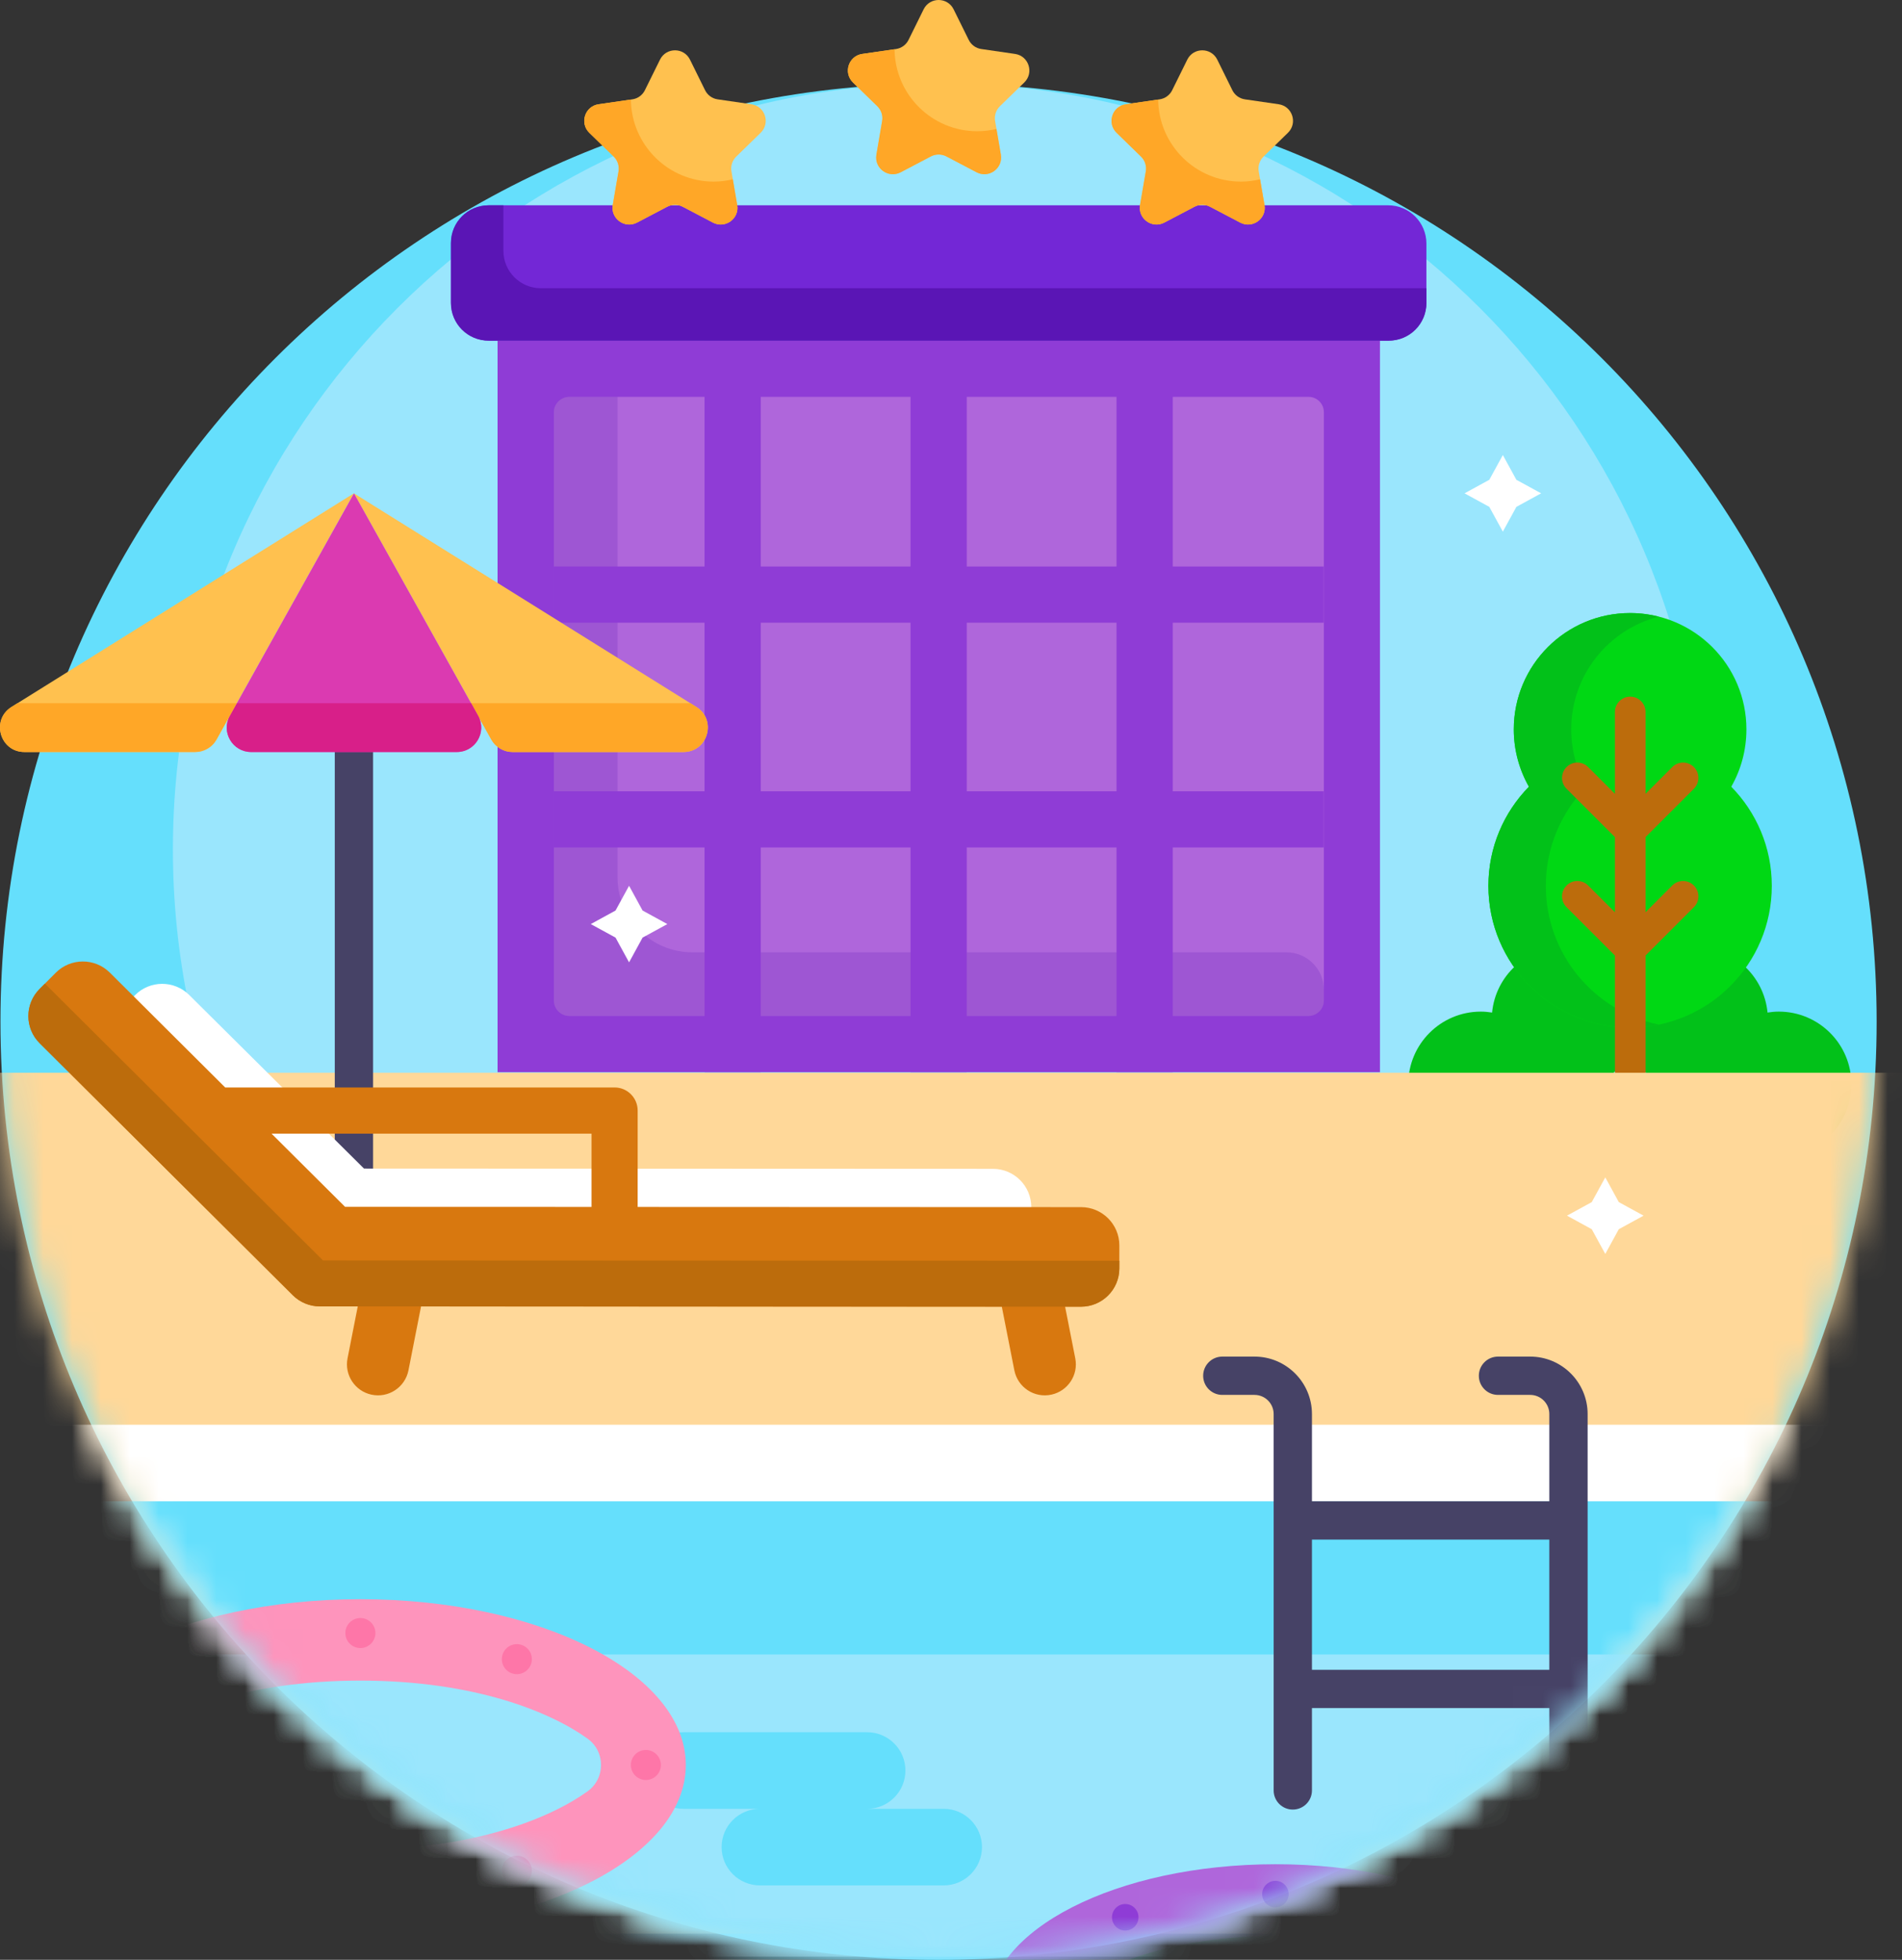 <svg width="66" height="68" viewBox="0 0 66 68" fill="none" xmlns="http://www.w3.org/2000/svg">
<rect x="0" y="0" width="66" height="68" fill="#333333" stroke="none"/>
<path d="M32.568 68.001C50.546 68.001 65.12 53.427 65.12 35.449C65.12 17.471 50.546 2.896 32.568 2.896C14.59 2.896 0.016 17.471 0.016 35.449C0.016 53.427 14.59 68.001 32.568 68.001Z" fill="#65DFFC"/>
<path d="M32.573 56.043C17.921 56.043 6 44.122 6 29.47C6 14.817 17.921 2.896 32.573 2.896C47.226 2.896 59.147 14.817 59.147 29.47C59.147 44.122 47.226 56.043 32.573 56.043Z" fill="#9AE6FD"/>
<mask id="mask0_2771_9586" style="mask-type:luminance" maskUnits="userSpaceOnUse" x="0" y="2" width="66" height="67">
<path d="M32.568 68.001C50.546 68.001 65.12 53.427 65.12 35.449C65.12 17.471 50.546 2.896 32.568 2.896C14.59 2.896 0.016 17.471 0.016 35.449C0.016 53.427 14.59 68.001 32.568 68.001Z" fill="white"/>
</mask>
<g mask="url(#mask0_2771_9586)">
<path d="M61.724 35.1H61.723C61.59 35.1 61.461 35.113 61.334 35.133C61.211 33.856 60.136 32.857 58.827 32.857H58.827C57.824 32.857 56.96 33.445 56.555 34.294C56.15 33.445 55.286 32.857 54.283 32.857H54.282C52.973 32.857 51.898 33.856 51.776 35.133C51.649 35.113 51.52 35.1 51.387 35.1H51.386C49.995 35.1 48.867 36.227 48.867 37.619C48.867 39.01 49.995 40.137 51.386 40.137H51.387C52.696 40.137 53.771 39.139 53.893 37.862C54.02 37.882 54.15 37.895 54.282 37.895H54.283C55.286 37.895 56.15 37.307 56.555 36.459C56.96 37.307 57.824 37.895 58.827 37.895H58.827C58.96 37.895 59.089 37.882 59.216 37.862C59.339 39.139 60.414 40.137 61.723 40.137H61.724C63.115 40.137 64.243 39.01 64.243 37.619C64.243 36.227 63.115 35.1 61.724 35.1Z" fill="#02C119"/>
<path d="M60.076 27.297C60.41 26.709 60.601 26.031 60.601 25.307C60.601 23.078 58.794 21.271 56.565 21.271C54.336 21.271 52.529 23.078 52.529 25.307C52.529 26.031 52.721 26.709 53.054 27.297C52.185 28.183 51.648 29.397 51.648 30.737C51.648 33.452 53.85 35.653 56.565 35.653C59.281 35.653 61.482 33.452 61.482 30.737C61.482 29.397 60.945 28.183 60.076 27.297Z" fill="#00D814"/>
<path d="M53.641 30.737C53.641 29.397 54.178 28.183 55.047 27.297C54.714 26.709 54.522 26.031 54.522 25.307C54.522 23.422 55.815 21.839 57.562 21.396C57.243 21.315 56.909 21.271 56.565 21.271C54.336 21.271 52.529 23.078 52.529 25.307C52.529 26.031 52.721 26.709 53.054 27.297C52.185 28.183 51.648 29.397 51.648 30.737C51.648 33.452 53.85 35.653 56.565 35.653C56.907 35.653 57.24 35.618 57.562 35.551C55.324 35.091 53.641 33.11 53.641 30.737Z" fill="#02C119"/>
<path d="M58.028 30.724L57.101 31.651V29.045L58.779 27.367C58.987 27.159 58.987 26.823 58.779 26.615C58.572 26.407 58.236 26.407 58.028 26.615L57.101 27.542V24.703C57.101 24.41 56.863 24.172 56.569 24.172C56.276 24.172 56.038 24.41 56.038 24.703V27.542L55.11 26.615C54.903 26.407 54.566 26.407 54.359 26.615C54.151 26.823 54.151 27.159 54.359 27.367L56.038 29.045V31.651L55.11 30.724C54.903 30.516 54.566 30.516 54.359 30.724C54.151 30.931 54.151 31.268 54.359 31.476L56.038 33.154V39.119C56.038 39.412 56.276 39.65 56.569 39.65C56.863 39.65 57.101 39.412 57.101 39.119V33.154L58.779 31.476C58.987 31.268 58.987 30.931 58.779 30.724C58.572 30.517 58.235 30.516 58.028 30.724Z" fill="#BC6C0C"/>
</g>
<mask id="mask1_2771_9586" style="mask-type:luminance" maskUnits="userSpaceOnUse" x="0" y="2" width="66" height="67">
<path d="M32.568 68.001C50.546 68.001 65.12 53.427 65.12 35.449C65.12 17.471 50.546 2.896 32.568 2.896C14.59 2.896 0.016 17.471 0.016 35.449C0.016 53.427 14.59 68.001 32.568 68.001Z" fill="white"/>
</mask>
<g mask="url(#mask1_2771_9586)">
<path d="M-1.445 37.221H66.582V67.093H-1.445V37.221Z" fill="#FFD899"/>
</g>
<mask id="mask2_2771_9586" style="mask-type:luminance" maskUnits="userSpaceOnUse" x="0" y="2" width="66" height="67">
<path d="M32.568 68.001C50.546 68.001 65.12 53.427 65.12 35.449C65.12 17.471 50.546 2.896 32.568 2.896C14.59 2.896 0.016 17.471 0.016 35.449C0.016 53.427 14.59 68.001 32.568 68.001Z" fill="white"/>
</mask>
<g mask="url(#mask2_2771_9586)">
<path d="M-1.445 49.434H66.582V67.89H-1.445V49.434Z" fill="white"/>
</g>
<mask id="mask3_2771_9586" style="mask-type:luminance" maskUnits="userSpaceOnUse" x="0" y="2" width="66" height="67">
<path d="M32.568 68.001C50.546 68.001 65.12 53.427 65.12 35.449C65.12 17.471 50.546 2.896 32.568 2.896C14.59 2.896 0.016 17.471 0.016 35.449C0.016 53.427 14.59 68.001 32.568 68.001Z" fill="white"/>
</mask>
<g mask="url(#mask3_2771_9586)">
<path d="M-1.445 52.09H66.582V70.546H-1.445V52.09Z" fill="#65DFFC"/>
</g>
<mask id="mask4_2771_9586" style="mask-type:luminance" maskUnits="userSpaceOnUse" x="0" y="2" width="66" height="67">
<path d="M32.568 68.001C50.546 68.001 65.12 53.427 65.12 35.449C65.12 17.471 50.546 2.896 32.568 2.896C14.59 2.896 0.016 17.471 0.016 35.449C0.016 53.427 14.59 68.001 32.568 68.001Z" fill="white"/>
</mask>
<g mask="url(#mask4_2771_9586)">
<path d="M-1.445 57.406H66.582V75.862H-1.445V57.406Z" fill="#9AE6FD"/>
</g>
<mask id="mask5_2771_9586" style="mask-type:luminance" maskUnits="userSpaceOnUse" x="0" y="2" width="66" height="67">
<path d="M32.568 68.001C50.546 68.001 65.12 53.427 65.12 35.449C65.12 17.471 50.546 2.896 32.568 2.896C14.59 2.896 0.016 17.471 0.016 35.449C0.016 53.427 14.59 68.001 32.568 68.001Z" fill="white"/>
</mask>
<g mask="url(#mask5_2771_9586)">
<path d="M32.746 62.761H30.089C30.823 62.761 31.418 62.166 31.418 61.432C31.418 60.698 30.823 60.103 30.089 60.103H23.712C22.978 60.103 22.383 60.698 22.383 61.432C22.383 62.166 22.978 62.761 23.712 62.761H26.369C25.635 62.761 25.04 63.356 25.04 64.09C25.04 64.823 25.635 65.418 26.369 65.418H32.746C33.48 65.418 34.075 64.823 34.075 64.09C34.075 63.356 33.48 62.761 32.746 62.761Z" fill="#65DFFC"/>
</g>
<mask id="mask6_2771_9586" style="mask-type:luminance" maskUnits="userSpaceOnUse" x="0" y="2" width="66" height="67">
<path d="M32.568 68.001C50.546 68.001 65.12 53.427 65.12 35.449C65.12 17.471 50.546 2.896 32.568 2.896C14.59 2.896 0.016 17.471 0.016 35.449C0.016 53.427 14.59 68.001 32.568 68.001Z" fill="white"/>
</mask>
<g mask="url(#mask6_2771_9586)">
<path d="M44.262 64.684C38.758 64.684 34.297 66.956 34.297 69.758C34.297 72.561 38.758 74.834 44.262 74.834C49.765 74.834 54.227 72.561 54.227 69.758C54.227 66.956 49.765 64.684 44.262 64.684ZM44.262 72.342C40.733 72.342 38.415 71.364 37.305 70.566C36.754 70.169 36.754 69.348 37.305 68.951C38.415 68.153 40.733 67.175 44.262 67.175C47.791 67.175 50.109 68.153 51.218 68.951C51.769 69.348 51.769 70.169 51.218 70.566C50.109 71.364 47.791 72.342 44.262 72.342Z" fill="#AF66DB"/>
<path d="M39.046 66.984C39.3 66.984 39.506 66.778 39.506 66.524C39.506 66.27 39.3 66.064 39.046 66.064C38.792 66.064 38.586 66.27 38.586 66.524C38.586 66.778 38.792 66.984 39.046 66.984Z" fill="#8F3CD6"/>
<path d="M49.054 66.981C49.308 66.981 49.514 66.775 49.514 66.52C49.514 66.266 49.308 66.061 49.054 66.061C48.8 66.061 48.594 66.266 48.594 66.52C48.594 66.775 48.8 66.981 49.054 66.981Z" fill="#8F3CD6"/>
<path d="M44.257 66.18C44.511 66.18 44.717 65.974 44.717 65.72C44.717 65.466 44.511 65.26 44.257 65.26C44.003 65.26 43.797 65.466 43.797 65.72C43.797 65.974 44.003 66.18 44.257 66.18Z" fill="#8F3CD6"/>
</g>
<mask id="mask7_2771_9586" style="mask-type:luminance" maskUnits="userSpaceOnUse" x="0" y="2" width="66" height="67">
<path d="M32.568 68.001C50.546 68.001 65.12 53.427 65.12 35.449C65.12 17.471 50.546 2.896 32.568 2.896C14.59 2.896 0.016 17.471 0.016 35.449C0.016 53.427 14.59 68.001 32.568 68.001Z" fill="white"/>
</mask>
<g mask="url(#mask7_2771_9586)">
<path d="M12.505 55.488C6.267 55.488 1.211 58.063 1.211 61.24C1.211 64.416 6.267 66.992 12.505 66.992C18.742 66.992 23.798 64.416 23.798 61.24C23.798 58.063 18.742 55.488 12.505 55.488ZM12.505 64.168C8.505 64.168 5.878 63.059 4.621 62.155C3.996 61.706 3.996 60.774 4.621 60.325C5.878 59.42 8.505 58.312 12.505 58.312C16.504 58.312 19.131 59.42 20.388 60.325C21.013 60.774 21.013 61.706 20.388 62.155C19.131 63.059 16.504 64.168 12.505 64.168Z" fill="#FE94BC"/>
<path d="M6.599 58.095C6.887 58.095 7.121 57.862 7.121 57.574C7.121 57.286 6.887 57.053 6.599 57.053C6.311 57.053 6.078 57.286 6.078 57.574C6.078 57.862 6.311 58.095 6.599 58.095Z" fill="#FE76A8"/>
<path d="M2.951 61.761C3.239 61.761 3.472 61.528 3.472 61.24C3.472 60.952 3.239 60.719 2.951 60.719C2.663 60.719 2.43 60.952 2.43 61.24C2.43 61.528 2.663 61.761 2.951 61.761Z" fill="#FE76A8"/>
<path d="M22.412 61.761C22.7 61.761 22.933 61.528 22.933 61.24C22.933 60.952 22.7 60.719 22.412 60.719C22.124 60.719 21.891 60.952 21.891 61.24C21.891 61.528 22.124 61.761 22.412 61.761Z" fill="#FE76A8"/>
<path d="M12.506 66.044C12.793 66.044 13.027 65.811 13.027 65.523C13.027 65.235 12.793 65.002 12.506 65.002C12.218 65.002 11.984 65.235 11.984 65.523C11.984 65.811 12.218 66.044 12.506 66.044Z" fill="#FE76A8"/>
<path d="M6.599 65.263C6.887 65.263 7.121 65.03 7.121 64.742C7.121 64.454 6.887 64.221 6.599 64.221C6.311 64.221 6.078 64.454 6.078 64.742C6.078 65.03 6.311 65.263 6.599 65.263Z" fill="#FE76A8"/>
<path d="M17.935 58.089C18.223 58.089 18.456 57.856 18.456 57.568C18.456 57.28 18.223 57.047 17.935 57.047C17.647 57.047 17.414 57.28 17.414 57.568C17.414 57.856 17.647 58.089 17.935 58.089Z" fill="#FE76A8"/>
<path d="M17.935 65.431C18.223 65.431 18.456 65.198 18.456 64.91C18.456 64.622 18.223 64.389 17.935 64.389C17.647 64.389 17.414 64.622 17.414 64.91C17.414 65.198 17.647 65.431 17.935 65.431Z" fill="#FE76A8"/>
<path d="M12.506 57.183C12.793 57.183 13.027 56.95 13.027 56.662C13.027 56.374 12.793 56.141 12.506 56.141C12.218 56.141 11.984 56.374 11.984 56.662C11.984 56.95 12.218 57.183 12.506 57.183Z" fill="#FE76A8"/>
</g>
<mask id="mask8_2771_9586" style="mask-type:luminance" maskUnits="userSpaceOnUse" x="0" y="2" width="66" height="67">
<path d="M32.568 68.001C50.546 68.001 65.12 53.427 65.12 35.449C65.12 17.471 50.546 2.896 32.568 2.896C14.59 2.896 0.016 17.471 0.016 35.449C0.016 53.427 14.59 68.001 32.568 68.001Z" fill="white"/>
</mask>
<g mask="url(#mask8_2771_9586)">
<path d="M53.098 47.07H51.981C51.614 47.07 51.316 47.368 51.316 47.735C51.316 48.102 51.614 48.399 51.981 48.399H53.098C53.464 48.399 53.762 48.697 53.762 49.063V52.09H45.525V49.063C45.525 47.964 44.63 47.07 43.532 47.07H42.414C42.047 47.07 41.75 47.368 41.75 47.735C41.75 48.102 42.047 48.399 42.414 48.399H43.532C43.898 48.399 44.196 48.697 44.196 49.063V62.123C44.196 62.49 44.493 62.787 44.86 62.787C45.227 62.787 45.525 62.49 45.525 62.123V59.265H53.762V62.123C53.762 62.49 54.06 62.787 54.426 62.787C54.793 62.787 55.091 62.49 55.091 62.123V49.063C55.091 47.964 54.197 47.07 53.098 47.07ZM45.525 57.937V53.419H53.762V57.937H45.525Z" fill="#464266"/>
</g>
<path d="M17.266 11.82H47.885V37.202H17.266V11.82Z" fill="#8F3CD6"/>
<path d="M19.219 34.721V14.301C19.219 14.008 19.457 13.77 19.75 13.77H45.407C45.701 13.77 45.939 14.008 45.939 14.301V34.721C45.939 35.014 45.701 35.252 45.407 35.252H19.75C19.457 35.252 19.219 35.014 19.219 34.721Z" fill="#AF66DB"/>
<g opacity="0.2">
<path d="M24.027 33.043H44.639C45.357 33.043 45.939 33.625 45.939 34.343V34.733C45.939 35.02 45.706 35.253 45.419 35.253H19.739C19.451 35.253 19.219 35.02 19.219 34.733V14.289C19.219 14.002 19.451 13.77 19.739 13.77H21.428V30.444C21.428 31.879 22.592 33.043 24.027 33.043Z" fill="#5A15B5"/>
</g>
<path d="M45.931 21.606V19.657H40.694V11.82H38.744V19.657H33.546V11.82H31.596V19.657H26.398V11.82H24.448V19.657H19.211V21.606H24.448V27.455H19.211V29.404H24.448V37.202H26.398V29.404H31.596V37.202H33.546V29.404H38.744V37.202H40.694V29.404H45.931V27.455H40.694V21.606H45.931ZM26.398 27.455V21.606H31.596V27.455H26.398ZM38.744 27.455H33.546V21.606H38.744V27.455Z" fill="#8F3CD6"/>
<path d="M48.168 7.123H16.977C16.243 7.123 15.648 7.718 15.648 8.452V10.492C15.648 11.226 16.243 11.82 16.977 11.82H48.168C48.902 11.82 49.497 11.226 49.497 10.492V8.452C49.497 7.718 48.902 7.123 48.168 7.123Z" fill="#7327D6"/>
<path d="M18.768 10.001H49.497V10.521C49.497 11.239 48.915 11.82 48.197 11.82H16.948C16.23 11.82 15.648 11.239 15.648 10.521V8.423C15.648 7.705 16.23 7.123 16.948 7.123H17.468V8.701C17.468 9.419 18.05 10.001 18.768 10.001Z" fill="#5A15B5"/>
<path d="M32.841 5.427L33.888 5.977C34.313 6.201 34.811 5.839 34.73 5.365L34.53 4.2C34.498 4.012 34.56 3.82 34.697 3.686L35.544 2.861C35.888 2.525 35.698 1.94 35.222 1.871L34.052 1.701C33.863 1.674 33.699 1.555 33.615 1.384L33.091 0.324C32.878 -0.108 32.263 -0.108 32.05 0.324L31.527 1.384C31.442 1.555 31.279 1.674 31.09 1.701L29.92 1.871C29.443 1.94 29.253 2.525 29.598 2.861L30.444 3.686C30.581 3.82 30.644 4.012 30.611 4.2L30.412 5.365C30.33 5.839 30.828 6.201 31.254 5.977L32.301 5.427C32.47 5.338 32.672 5.338 32.841 5.427Z" fill="#FFC14F"/>
<path d="M31.041 1.709L29.92 1.872C29.443 1.941 29.253 2.526 29.598 2.862L30.444 3.687C30.581 3.82 30.644 4.012 30.611 4.201L30.412 5.366C30.33 5.84 30.828 6.201 31.254 5.978L32.301 5.428C32.47 5.339 32.672 5.339 32.841 5.428L33.888 5.978C34.313 6.201 34.811 5.84 34.73 5.366L34.577 4.475C34.364 4.525 34.143 4.554 33.914 4.554C32.336 4.554 31.056 3.283 31.041 1.709Z" fill="#FFA727"/>
<path d="M23.692 7.173L24.739 7.723C25.165 7.947 25.663 7.585 25.581 7.111L25.382 5.946C25.349 5.758 25.412 5.566 25.549 5.432L26.395 4.607C26.74 4.271 26.55 3.686 26.073 3.617L24.903 3.447C24.714 3.42 24.551 3.301 24.466 3.13L23.943 2.07C23.73 1.638 23.115 1.638 22.902 2.07L22.378 3.13C22.294 3.301 22.13 3.42 21.941 3.447L20.771 3.617C20.295 3.686 20.105 4.271 20.449 4.607L21.296 5.432C21.433 5.566 21.495 5.758 21.463 5.946L21.263 7.111C21.182 7.585 21.68 7.947 22.105 7.723L23.152 7.173C23.321 7.084 23.523 7.084 23.692 7.173Z" fill="#FFC14F"/>
<path d="M21.892 3.455L20.771 3.618C20.295 3.687 20.105 4.272 20.449 4.608L21.296 5.433C21.433 5.566 21.495 5.758 21.463 5.947L21.263 7.112C21.182 7.586 21.68 7.948 22.105 7.724L23.152 7.174C23.321 7.085 23.523 7.085 23.692 7.174L24.739 7.724C25.165 7.948 25.663 7.586 25.581 7.112L25.428 6.221C25.215 6.271 24.994 6.301 24.766 6.301C23.188 6.301 21.908 5.029 21.892 3.455Z" fill="#FFA727"/>
<path d="M41.989 7.173L43.036 7.723C43.462 7.947 43.96 7.585 43.878 7.111L43.678 5.946C43.646 5.758 43.709 5.566 43.846 5.432L44.692 4.607C45.037 4.271 44.846 3.686 44.37 3.617L43.2 3.447C43.011 3.42 42.847 3.301 42.763 3.13L42.24 2.07C42.027 1.638 41.411 1.638 41.199 2.07L40.675 3.13C40.591 3.301 40.427 3.42 40.238 3.447L39.068 3.617C38.592 3.686 38.402 4.271 38.746 4.607L39.593 5.432C39.73 5.566 39.792 5.758 39.76 5.946L39.56 7.111C39.479 7.585 39.976 7.947 40.402 7.723L41.449 7.173C41.618 7.084 41.82 7.084 41.989 7.173Z" fill="#FFC14F"/>
<path d="M40.189 3.455L39.068 3.618C38.592 3.687 38.402 4.272 38.746 4.608L39.593 5.433C39.73 5.566 39.792 5.758 39.76 5.947L39.56 7.112C39.479 7.586 39.976 7.948 40.402 7.724L41.449 7.174C41.618 7.085 41.82 7.085 41.989 7.174L43.036 7.724C43.462 7.948 43.96 7.586 43.878 7.112L43.725 6.221C43.512 6.271 43.291 6.301 43.063 6.301C41.485 6.301 40.205 5.029 40.189 3.455Z" fill="#FFA727"/>
<path d="M12.281 43.691C11.915 43.691 11.617 43.394 11.617 43.027V21.633C11.617 21.266 11.915 20.969 12.281 20.969C12.648 20.969 12.946 21.266 12.946 21.633V43.027C12.946 43.394 12.648 43.691 12.281 43.691Z" fill="#464266"/>
<path d="M0.847 26.093H6.776C7.082 26.093 7.365 25.927 7.514 25.659L12.281 17.117L0.4 24.529C-0.322 24.979 -0.003 26.093 0.847 26.093Z" fill="#FFC14F"/>
<path d="M12.281 17.117L17.049 25.659C17.198 25.927 17.481 26.093 17.787 26.093H23.716C24.566 26.093 24.884 24.979 24.163 24.529L12.281 17.117Z" fill="#FFC14F"/>
<path d="M23.955 24.4L24.16 24.529C24.882 24.979 24.563 26.092 23.713 26.092H17.785C17.478 26.092 17.195 25.926 17.046 25.659L16.344 24.401L23.955 24.4Z" fill="#FFA727"/>
<path d="M8.714 26.093H15.852C16.497 26.093 16.905 25.398 16.59 24.835L12.283 17.117L7.976 24.835C7.661 25.398 8.069 26.093 8.714 26.093Z" fill="#DB3AB1"/>
<path d="M16.348 24.4H8.218L7.976 24.834C7.661 25.398 8.069 26.092 8.714 26.092H15.852C16.497 26.092 16.905 25.398 16.59 24.834L16.348 24.4Z" fill="#D81F89"/>
<path d="M0.605 24.4L0.4 24.529C-0.322 24.979 -0.003 26.092 0.847 26.092H6.776C7.082 26.092 7.365 25.926 7.514 25.659L8.216 24.401L0.605 24.4Z" fill="#FFA727"/>
<path d="M35.785 43.213L11.535 43.203L3.75 35.472L4.686 34.529C5.203 34.008 6.044 34.006 6.565 34.523L12.631 40.546L34.458 40.555C35.192 40.556 35.786 41.151 35.786 41.884L35.785 43.213Z" fill="white"/>
<path d="M12.887 48.39C12.314 48.265 11.946 47.705 12.06 47.129L12.878 42.975C12.995 42.383 13.575 42.002 14.164 42.13C14.737 42.255 15.105 42.816 14.992 43.391L14.174 47.546C14.057 48.138 13.477 48.519 12.887 48.39Z" fill="#D8780F"/>
<path d="M36.484 48.39C37.058 48.265 37.426 47.705 37.312 47.129L36.494 42.975C36.377 42.383 35.797 42.002 35.208 42.13C34.634 42.255 34.267 42.816 34.38 43.391L35.198 47.546C35.315 48.138 35.895 48.519 36.484 48.39Z" fill="#D8780F"/>
<path d="M37.513 41.884L22.127 41.878V38.533C22.127 38.091 21.769 37.732 21.327 37.732H7.814L3.812 33.748C3.292 33.23 2.449 33.233 1.932 33.754L1.37 34.319C0.854 34.84 0.856 35.68 1.376 36.197L10.161 44.942C10.41 45.189 10.747 45.328 11.098 45.329L37.512 45.339C38.246 45.339 38.841 44.744 38.841 44.01L38.842 43.213C38.842 42.479 38.247 41.884 37.513 41.884ZM9.422 39.334H20.526V41.877L11.974 41.874L9.422 39.334Z" fill="#D8780F"/>
<path d="M11.208 43.733L1.559 34.129L1.37 34.319C0.854 34.839 0.856 35.679 1.376 36.196L10.161 44.941C10.41 45.188 10.747 45.328 11.098 45.328L37.512 45.338C38.246 45.338 38.841 44.743 38.841 44.01L38.842 43.744L11.208 43.733Z" fill="#BC6C0C"/>
<path d="M52.619 16.648L53.478 17.117L52.619 17.587L52.149 18.446L51.679 17.587L50.82 17.117L51.679 16.648L52.149 15.789L52.619 16.648Z" fill="white"/>
<path d="M22.298 31.593L23.157 32.063L22.298 32.532L21.829 33.391L21.359 32.532L20.5 32.063L21.359 31.593L21.829 30.734L22.298 31.593Z" fill="white"/>
<path d="M56.173 41.71L57.032 42.18L56.173 42.65L55.704 43.508L55.234 42.65L54.375 42.18L55.234 41.71L55.704 40.852L56.173 41.71Z" fill="white"/>
</svg>
